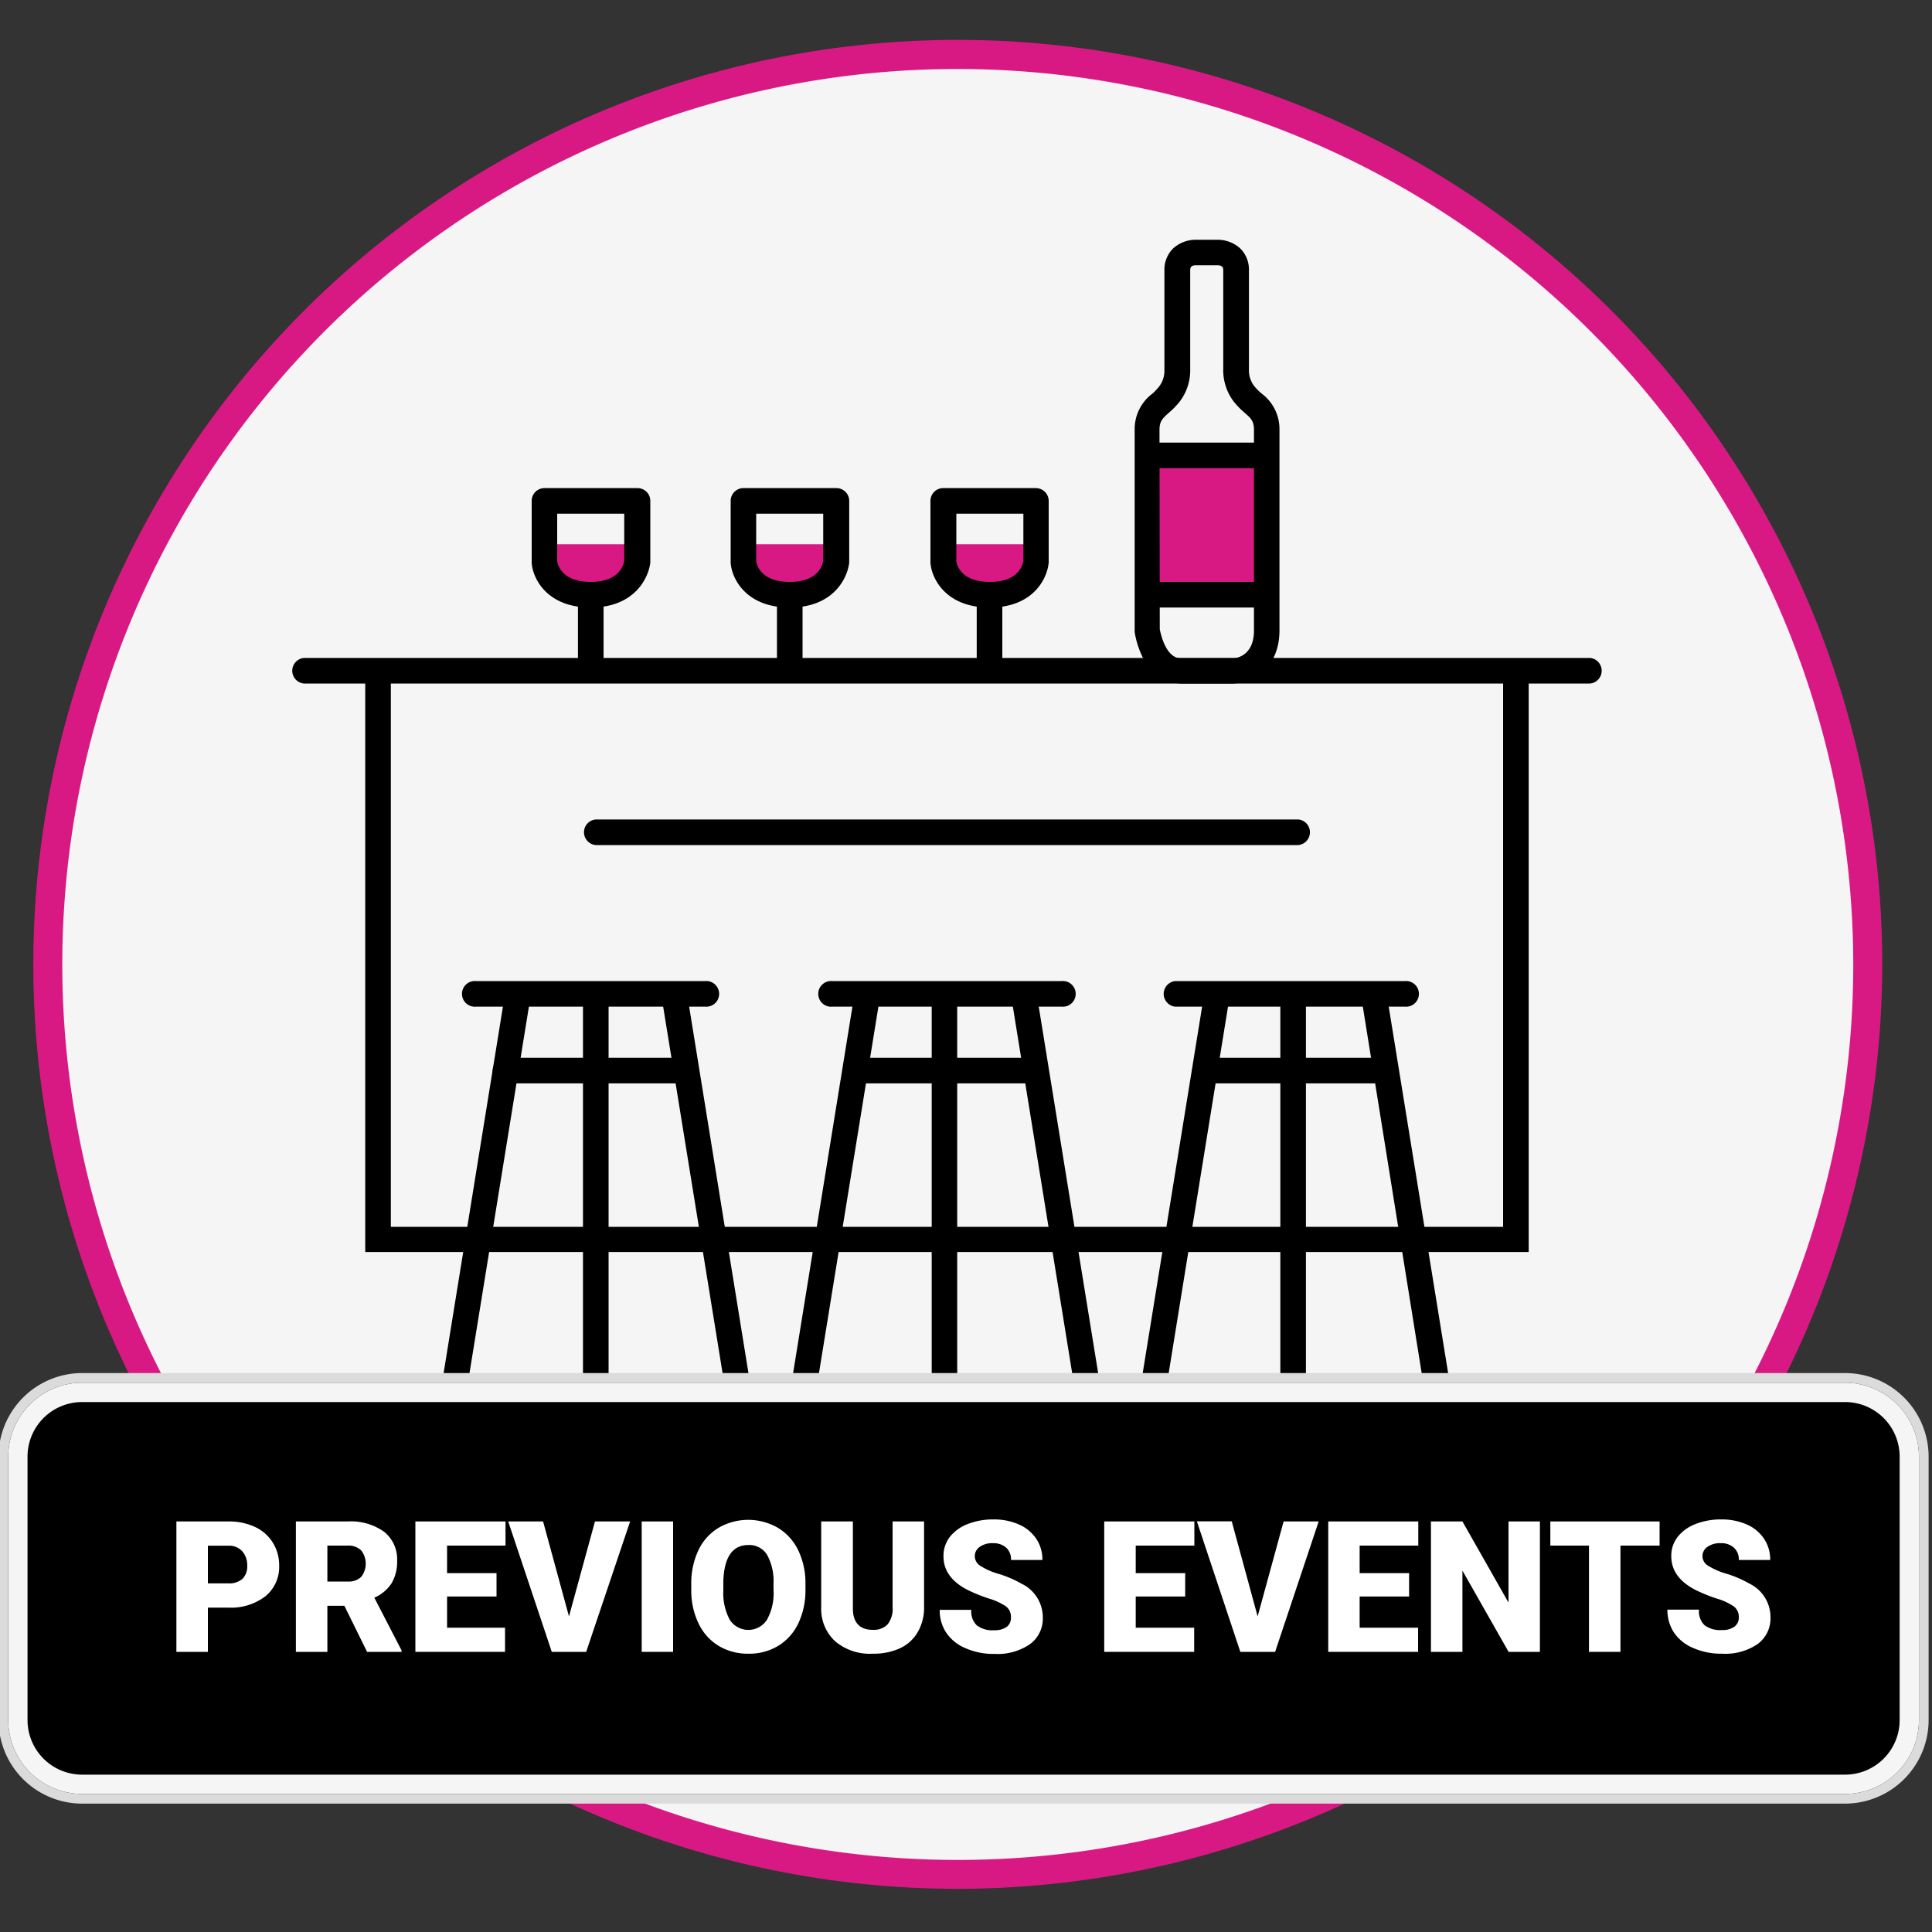<svg xmlns="http://www.w3.org/2000/svg" viewBox="0 0 200 200"><rect x="0" y="0" width="200" height="200" fill="#333333" stroke="none"/><circle cx="99.15" cy="99.83" r="94.19" style="fill:#f5f5f5"/><path d="M99.15,195.53a95.7,95.7,0,1,1,95.7-95.7A95.81,95.81,0,0,1,99.15,195.53Zm0-188.39a92.7,92.7,0,1,0,92.7,92.69A92.79,92.79,0,0,0,99.15,7.14Z" style="fill:#d91983"/><rect x="119.18" y="47.15" width="11.96" height="14.75" style="fill:#d91983"/><rect x="97.46" y="56.34" width="9.62" height="4.06" style="fill:#d91983"/><rect x="76.94" y="56.34" width="9.62" height="4.06" style="fill:#d91983"/><rect x="56.34" y="56.34" width="9.62" height="4.06" style="fill:#d91983"/><path d="M164.59,70.76H31.47a1.33,1.33,0,0,1,0-2.65H164.59a1.33,1.33,0,0,1,0,2.65Z"/><path d="M134.39,87.48H61.67a1.33,1.33,0,0,1,0-2.65h72.72a1.33,1.33,0,0,1,0,2.65Z"/><path d="M131.14,48.47h-12.4a1.33,1.33,0,0,1,0-2.65h12.4a1.33,1.33,0,0,1,0,2.65Z"/><path d="M127.74,70.76h-5.51a4.47,4.47,0,0,1-4-2.84,9.19,9.19,0,0,1-.77-2.49V44.52a4.59,4.59,0,0,1,1.86-3.79A6.12,6.12,0,0,0,120,40a2.66,2.66,0,0,0,.54-1.63V28a3.08,3.08,0,0,1,.9-2.28,3.48,3.48,0,0,1,2.39-.9H126a3.47,3.47,0,0,1,2.39.9,3.08,3.08,0,0,1,.9,2.28V38.33a2.63,2.63,0,0,0,.54,1.63,6.12,6.12,0,0,0,.76.77,4.59,4.59,0,0,1,1.86,3.79V65.25c0,4.15-3.06,5.42-4.68,5.5Zm-7.68-5.62c.09.46.63,3,2.17,3h5.43c.52,0,2.15-.41,2.15-2.86V44.52c0-.94-.3-1.21-1-1.82a8.2,8.2,0,0,1-1.11-1.15,5.38,5.38,0,0,1-1.07-3.4V28c0-.2,0-.53-.59-.54h-2.25c-.58,0-.58.35-.58.54V38.15a5.37,5.37,0,0,1-1.07,3.4,8.2,8.2,0,0,1-1.11,1.15c-.68.61-1,.88-1,1.82Z"/><path d="M131.14,62.89h-12.4a1.33,1.33,0,0,1,0-2.65h12.4a1.33,1.33,0,0,1,0,2.65Z"/><path d="M73,104.21H49.27a1.33,1.33,0,1,1,0-2.65H73a1.33,1.33,0,1,1,0,2.65Z"/><path d="M109.91,104.21H86.15a1.33,1.33,0,1,1,0-2.65h23.76a1.33,1.33,0,1,1,0,2.65Z"/><path d="M145.44,104.21H121.68a1.33,1.33,0,0,1,0-2.65h23.76a1.33,1.33,0,1,1,0,2.65Z"/><path d="M143.09,112.15H124.64a1.33,1.33,0,0,1,0-2.65h18.45a1.33,1.33,0,1,1,0,2.65Z"/><path d="M107.26,112.15H88.8a1.33,1.33,0,0,1,0-2.65h18.46a1.33,1.33,0,0,1,0,2.65Z"/><path d="M70.9,112.15H52.45a1.33,1.33,0,1,1,0-2.65H70.9a1.33,1.33,0,0,1,0,2.65Z"/><path d="M61.67,143.7a1.33,1.33,0,0,1-1.32-1.33V103.42a1.33,1.33,0,0,1,2.65,0v39A1.34,1.34,0,0,1,61.67,143.7Z"/><path d="M97.77,143.7a1.33,1.33,0,0,1-1.32-1.33V103.42a1.32,1.32,0,0,1,2.64,0v39A1.33,1.33,0,0,1,97.77,143.7Z"/><path d="M102.44,69.69a1.33,1.33,0,0,1-1.33-1.32V61.56a1.33,1.33,0,0,1,2.65,0v6.81A1.32,1.32,0,0,1,102.44,69.69Z"/><path d="M102.44,62.89c-4.53,0-6-3-6.12-4.62V51.85a1.32,1.32,0,0,1,1.32-1.32h9.59a1.33,1.33,0,0,1,1.33,1.32v6.28a.41.41,0,0,1,0,.11C108.42,59.85,107,62.89,102.44,62.89ZM99,58.08c.06.46.52,2.16,3.47,2.16s3.4-1.73,3.47-2.19V53.18H99Z"/><path d="M81.75,69.69a1.32,1.32,0,0,1-1.32-1.32V61.56a1.33,1.33,0,0,1,2.65,0v6.81A1.33,1.33,0,0,1,81.75,69.69Z"/><path d="M81.75,62.89c-4.53,0-6-3-6.11-4.62a.37.37,0,0,1,0-.11V51.85A1.32,1.32,0,0,1,77,50.53h9.59a1.32,1.32,0,0,1,1.32,1.32v6.39C87.73,59.85,86.28,62.89,81.75,62.89Zm-3.47-4.81c.07.46.53,2.16,3.47,2.16s3.4-1.73,3.47-2.19V53.18H78.28Z"/><path d="M61.15,69.69a1.32,1.32,0,0,1-1.32-1.32V61.56a1.33,1.33,0,0,1,2.65,0v6.81A1.33,1.33,0,0,1,61.15,69.69Z"/><path d="M61.15,62.89c-4.53,0-6-3-6.11-4.62a.37.37,0,0,1,0-.11V51.85a1.32,1.32,0,0,1,1.33-1.32H66a1.32,1.32,0,0,1,1.32,1.32v6.39C67.13,59.85,65.68,62.89,61.15,62.89Zm-3.47-4.81c.07.46.53,2.16,3.47,2.16s3.4-1.73,3.47-2.19V53.18H57.68Z"/><path d="M133.87,143.7a1.34,1.34,0,0,1-1.33-1.33V103.42a1.33,1.33,0,0,1,2.65,0v39A1.33,1.33,0,0,1,133.87,143.7Z"/><line x1="148.56" y1="142.41" x2="142.26" y2="103.49"/><path d="M148.56,143.74a1.33,1.33,0,0,1-1.31-1.11L141,103.71a1.32,1.32,0,0,1,2.61-.43l6.31,38.92a1.34,1.34,0,0,1-1.1,1.52Z"/><line x1="112.38" y1="142.41" x2="106.08" y2="103.49"/><path d="M112.38,143.74a1.33,1.33,0,0,1-1.31-1.11l-6.3-38.92a1.32,1.32,0,1,1,2.61-.43l6.31,38.92a1.32,1.32,0,0,1-1.1,1.52Z"/><line x1="76.19" y1="142.41" x2="69.88" y2="103.49"/><path d="M76.19,143.74a1.32,1.32,0,0,1-1.31-1.11l-6.31-38.92a1.33,1.33,0,0,1,2.62-.43l6.3,38.92a1.32,1.32,0,0,1-1.09,1.52Z"/><line x1="47.22" y1="142.41" x2="53.52" y2="103.49"/><path d="M47.22,143.74l-.22,0a1.32,1.32,0,0,1-1.09-1.52l6.3-38.92a1.33,1.33,0,0,1,2.62.43l-6.31,38.92A1.32,1.32,0,0,1,47.22,143.74Z"/><line x1="83.39" y1="142.41" x2="89.7" y2="103.49"/><path d="M83.4,143.74l-.22,0a1.32,1.32,0,0,1-1.09-1.52l6.3-38.92a1.33,1.33,0,0,1,2.62.43L84.7,142.63A1.32,1.32,0,0,1,83.4,143.74Z"/><line x1="119.59" y1="142.41" x2="125.89" y2="103.49"/><path d="M119.59,143.74l-.21,0a1.33,1.33,0,0,1-1.1-1.52l6.31-38.92a1.32,1.32,0,0,1,2.61.43l-6.3,38.92A1.33,1.33,0,0,1,119.59,143.74Z"/><path d="M158.25,129.61H37.81V69.43a1.33,1.33,0,0,1,2.65,0V127H155.6V69.43a1.33,1.33,0,0,1,2.65,0Z"/><rect x="0.35" y="142.63" width="198.81" height="43.58" rx="8.15"/><path d="M191,143.14a7.67,7.67,0,0,1,7.65,7.65v27.27a7.67,7.67,0,0,1-7.65,7.65H8.5a7.67,7.67,0,0,1-7.65-7.65V150.79a7.67,7.67,0,0,1,7.65-7.65H191m0-1H8.5a8.66,8.66,0,0,0-8.65,8.65v27.27a8.66,8.66,0,0,0,8.65,8.65H191a8.66,8.66,0,0,0,8.65-8.65V150.79a8.66,8.66,0,0,0-8.65-8.65Z" style="fill:#dbdbdb"/><rect x="1.85" y="144.13" width="195.81" height="40.58" rx="6.65"/><path d="M191,145.14a5.65,5.65,0,0,1,5.65,5.65v27.27a5.65,5.65,0,0,1-5.65,5.65H8.5a5.65,5.65,0,0,1-5.65-5.65V150.79a5.65,5.65,0,0,1,5.65-5.65H191m0-2H8.5a7.67,7.67,0,0,0-7.65,7.65v27.27a7.67,7.67,0,0,0,7.65,7.65H191a7.67,7.67,0,0,0,7.65-7.65V150.79a7.67,7.67,0,0,0-7.65-7.65Z" style="fill:#f5f5f5"/><path d="M21.52,166.42V171H18.26V157.5h5.39a6.32,6.32,0,0,1,2.75.57,4.28,4.28,0,0,1,1.84,1.62,4.43,4.43,0,0,1,.66,2.39,3.92,3.92,0,0,1-1.42,3.16,5.86,5.86,0,0,1-3.88,1.18Zm0-2.51h2.13a2.06,2.06,0,0,0,1.45-.47,1.77,1.77,0,0,0,.49-1.34,2.17,2.17,0,0,0-.51-1.51,1.81,1.81,0,0,0-1.39-.58H21.52Z" style="fill:#fff"/><path d="M35.65,166.23H33.89V171H30.63V157.5H36a5.91,5.91,0,0,1,3.75,1.06,3.62,3.62,0,0,1,1.36,3,4.37,4.37,0,0,1-.57,2.33,4,4,0,0,1-1.79,1.5l2.82,5.46V171H38Zm-1.76-2.51H36a1.86,1.86,0,0,0,1.39-.48,2.23,2.23,0,0,0,0-2.74A1.85,1.85,0,0,0,36,160H33.89Z" style="fill:#fff"/><path d="M51.4,165.27H46.28v3.23h6V171H43V157.5h9.33V160H46.28v2.85H51.4Z" style="fill:#fff"/><path d="M58.9,167.33l2.69-9.83h3.64L60.68,171H57.12L52.61,157.5h3.61Z" style="fill:#fff"/><path d="M69.68,171H66.43V157.5h3.25Z" style="fill:#fff"/><path d="M83.38,164.53a7.94,7.94,0,0,1-.73,3.5,5.45,5.45,0,0,1-2.08,2.34,5.79,5.79,0,0,1-3.08.82,5.86,5.86,0,0,1-3.06-.79,5.39,5.39,0,0,1-2.08-2.27,7.76,7.76,0,0,1-.79-3.38V164a7.94,7.94,0,0,1,.73-3.5,5.41,5.41,0,0,1,2.09-2.34,6.14,6.14,0,0,1,6.15,0,5.5,5.5,0,0,1,2.1,2.32,7.82,7.82,0,0,1,.75,3.46ZM80.07,164a5.65,5.65,0,0,0-.67-3.06,2.16,2.16,0,0,0-1.93-1q-2.44,0-2.59,3.68v1a5.83,5.83,0,0,0,.66,3.05,2.29,2.29,0,0,0,3.86,0,5.66,5.66,0,0,0,.68-3Z" style="fill:#fff"/><path d="M95.66,157.5v8.84a5,5,0,0,1-.65,2.6,4.09,4.09,0,0,1-1.83,1.68,6.53,6.53,0,0,1-2.83.57,5.57,5.57,0,0,1-3.89-1.28,4.55,4.55,0,0,1-1.45-3.5V157.5h3.28v9c0,1.48.72,2.22,2.06,2.22a2,2,0,0,0,1.53-.56,2.58,2.58,0,0,0,.52-1.81V157.5Z" style="fill:#fff"/><path d="M104.65,167.42a1.34,1.34,0,0,0-.5-1.12,6.38,6.38,0,0,0-1.78-.82,17.21,17.21,0,0,1-2.08-.83q-2.62-1.29-2.62-3.54a3.2,3.2,0,0,1,.65-2,4.33,4.33,0,0,1,1.85-1.34,7.2,7.2,0,0,1,2.69-.48,6.36,6.36,0,0,1,2.61.52,4.14,4.14,0,0,1,1.8,1.48,3.84,3.84,0,0,1,.64,2.2h-3.25a1.65,1.65,0,0,0-.5-1.28,2,2,0,0,0-1.37-.46,2.22,2.22,0,0,0-1.38.39,1.16,1.16,0,0,0-.5,1,1.19,1.19,0,0,0,.55.94,7.14,7.14,0,0,0,2,.87,11.86,11.86,0,0,1,2.3,1,3.86,3.86,0,0,1,2.19,3.48,3.27,3.27,0,0,1-1.34,2.78,5.89,5.89,0,0,1-3.66,1,7.1,7.1,0,0,1-3-.59,4.49,4.49,0,0,1-2-1.61,4.18,4.18,0,0,1-.67-2.36h3.27a2,2,0,0,0,.56,1.6,2.66,2.66,0,0,0,1.82.51,2.13,2.13,0,0,0,1.28-.34A1.16,1.16,0,0,0,104.65,167.42Z" style="fill:#fff"/><path d="M122.69,165.27h-5.12v3.23h6.05V171h-9.31V157.5h9.33V160h-6.07v2.85h5.12Z" style="fill:#fff"/><path d="M130.19,167.33l2.69-9.83h3.63L132,171H128.4l-4.5-13.51h3.61Z" style="fill:#fff"/><path d="M145.87,165.27h-5.12v3.23h6.05V171h-9.3V157.5h9.32V160h-6.07v2.85h5.12Z" style="fill:#fff"/><path d="M159.41,171h-3.24l-4.78-8.41V171h-3.26V157.5h3.26l4.77,8.4v-8.4h3.25Z" style="fill:#fff"/><path d="M171.8,160h-4.05v11h-3.26V160h-4V157.5H171.8Z" style="fill:#fff"/><path d="M180,167.42a1.35,1.35,0,0,0-.51-1.12,6.38,6.38,0,0,0-1.78-.82,17,17,0,0,1-2.07-.83q-2.62-1.29-2.63-3.54a3.2,3.2,0,0,1,.65-2,4.33,4.33,0,0,1,1.85-1.34,7.22,7.22,0,0,1,2.7-.48,6.4,6.4,0,0,1,2.61.52,4.11,4.11,0,0,1,1.79,1.48,3.84,3.84,0,0,1,.64,2.2H180a1.62,1.62,0,0,0-.51-1.28,1.94,1.94,0,0,0-1.37-.46,2.22,2.22,0,0,0-1.38.39,1.14,1.14,0,0,0,.05,1.92,7.28,7.28,0,0,0,2,.87,11.6,11.6,0,0,1,2.3,1,3.86,3.86,0,0,1,2.19,3.48,3.29,3.29,0,0,1-1.33,2.78,5.92,5.92,0,0,1-3.67,1,7.16,7.16,0,0,1-3-.59,4.49,4.49,0,0,1-2-1.61,4.26,4.26,0,0,1-.67-2.36h3.27a2,2,0,0,0,.56,1.6,2.66,2.66,0,0,0,1.82.51,2.11,2.11,0,0,0,1.28-.34A1.17,1.17,0,0,0,180,167.42Z" style="fill:#fff"/></svg>